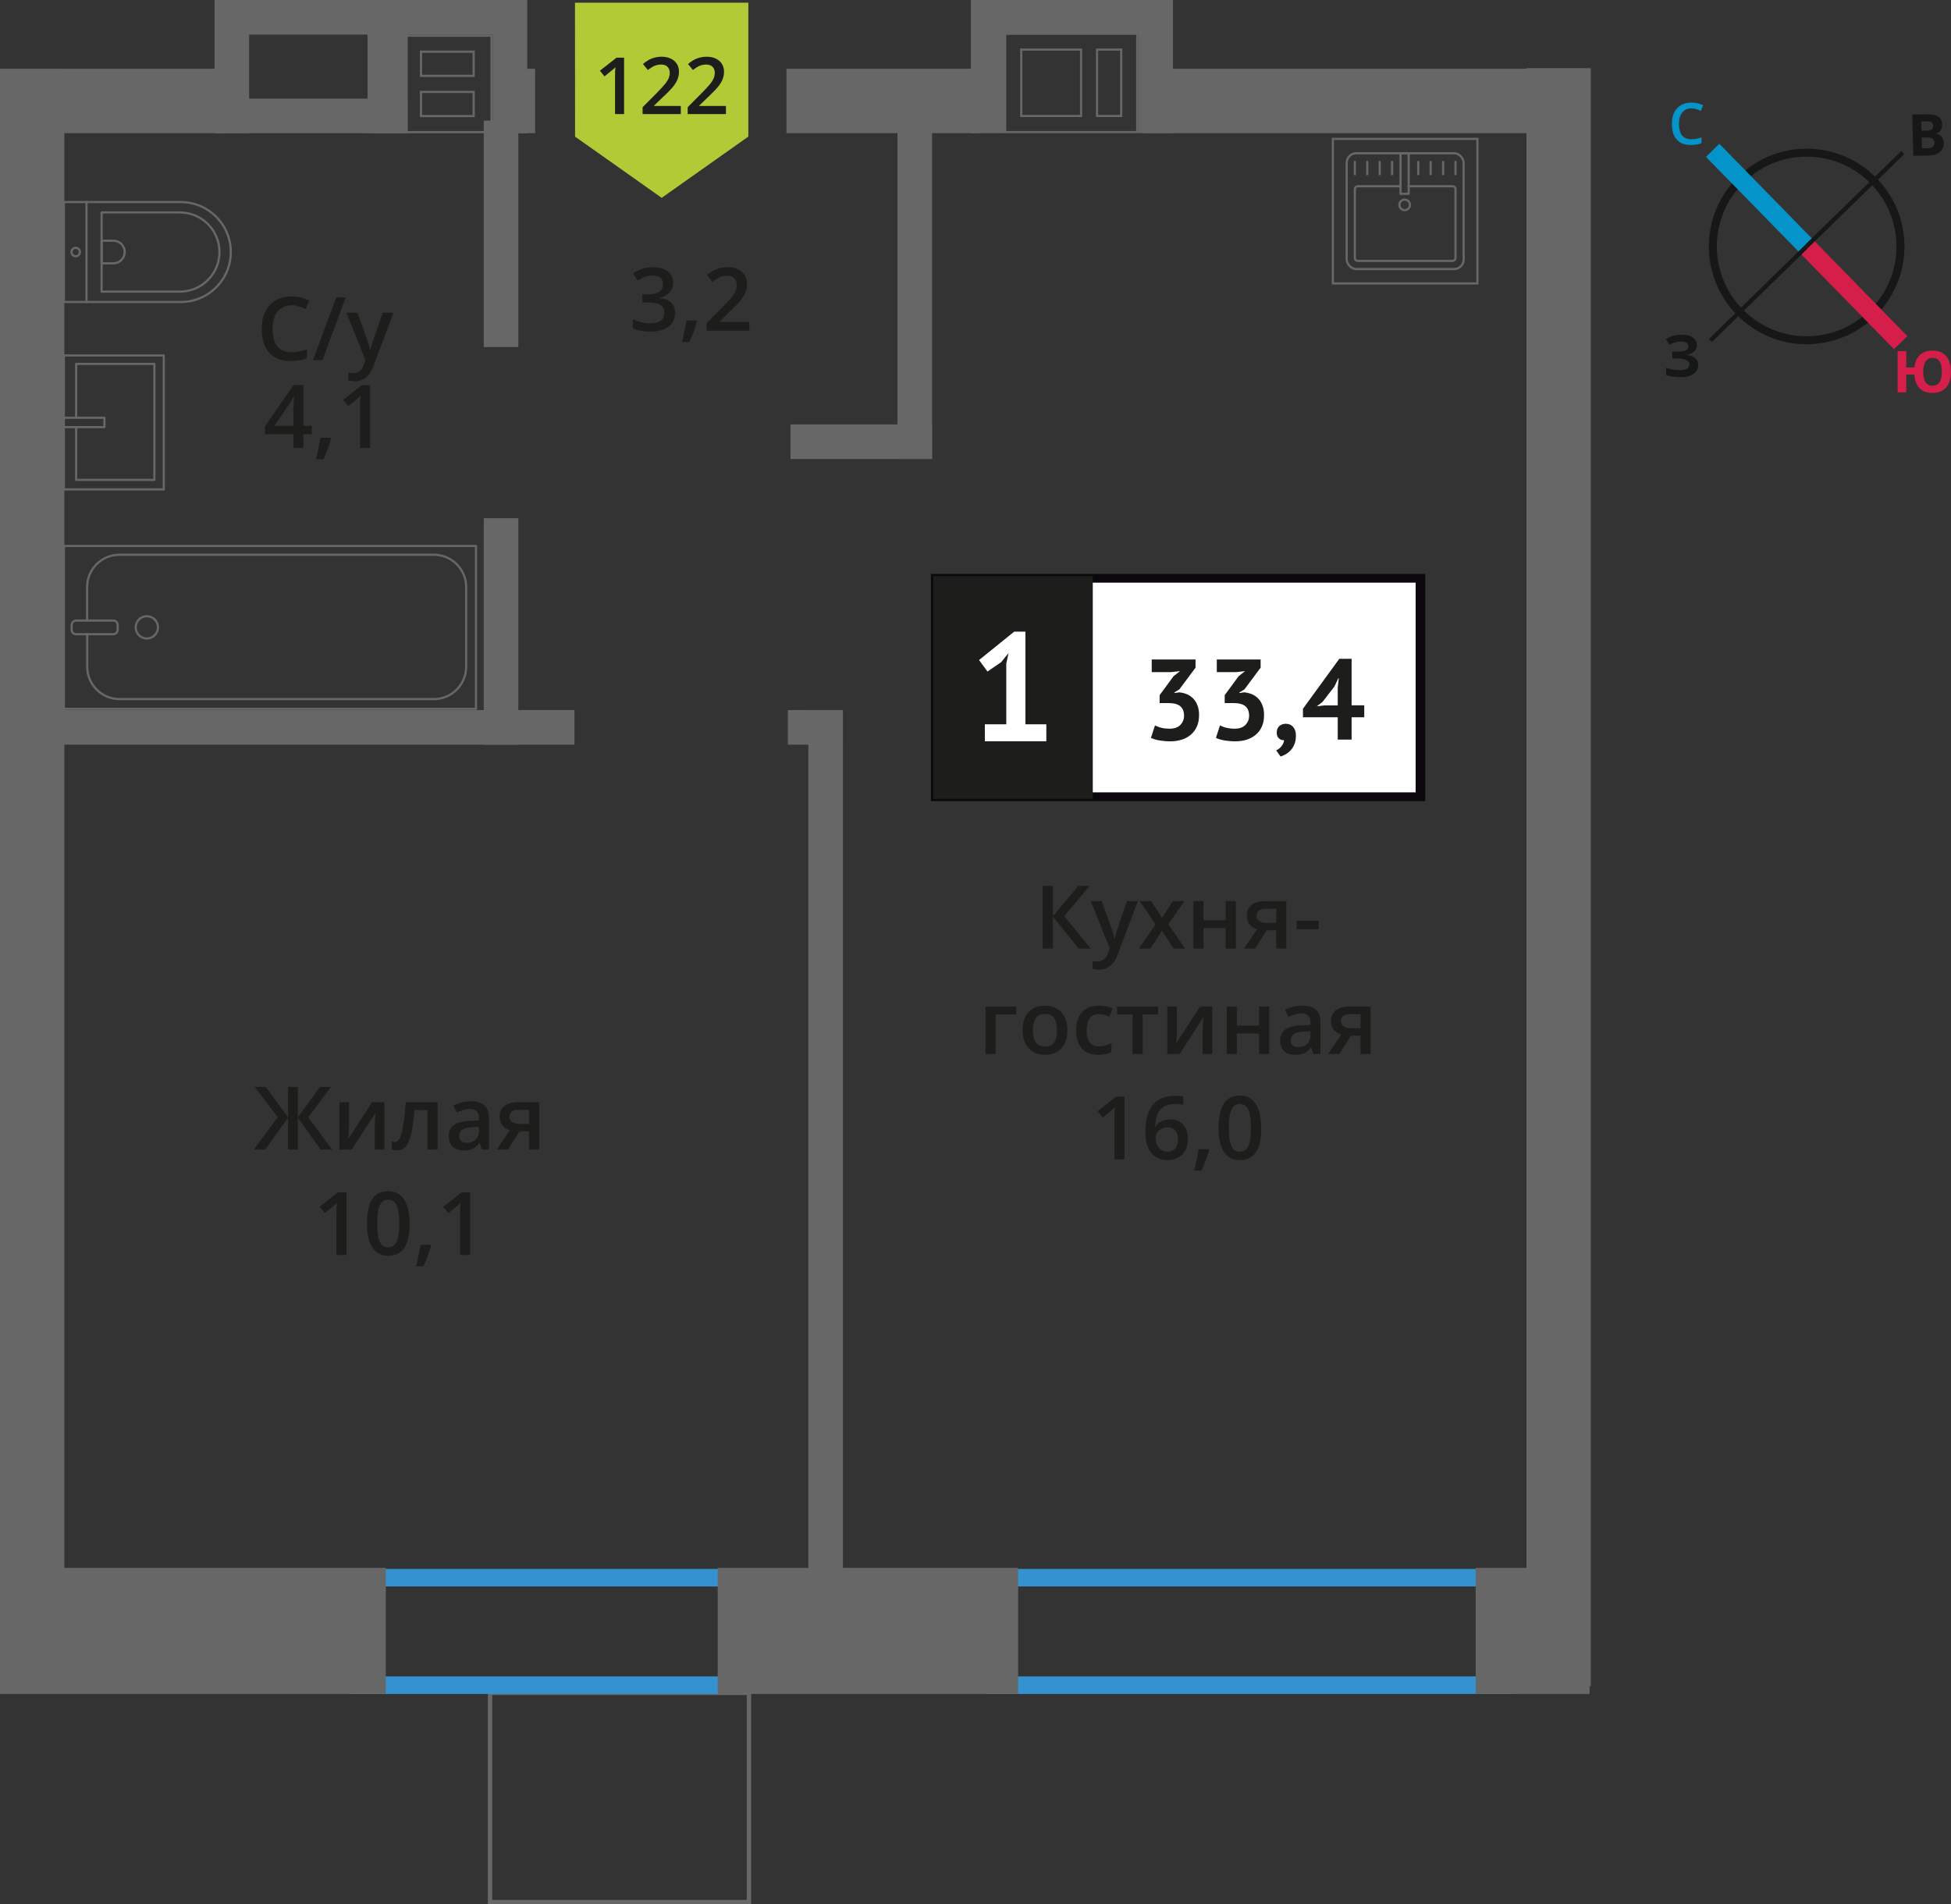 <?xml version="1.0" encoding="UTF-8"?>
<svg xmlns="http://www.w3.org/2000/svg" viewBox="0 0 222.15 216.86">
  <rect x="0" y="0" width="222.15" height="216.86" fill="#333333" stroke="none"/>
  <defs>
    <style>
      .cls-1 {
        stroke: #d51e49;
      }

      .cls-1, .cls-2, .cls-3, .cls-4, .cls-5 {
        fill: none;
      }

      .cls-1, .cls-2, .cls-3, .cls-5 {
        stroke-miterlimit: 10;
      }

      .cls-1, .cls-3 {
        stroke-width: 2.13px;
      }

      .cls-6 {
        fill: #b1ca35;
        fill-rule: evenodd;
      }

      .cls-6, .cls-7, .cls-8, .cls-9, .cls-10, .cls-11, .cls-12, .cls-13, .cls-14, .cls-15 {
        stroke-width: 0px;
      }

      .cls-7 {
        fill: #161717;
      }

      .cls-8 {
        fill: #0b070c;
      }

      .cls-9 {
        fill: #0594ca;
      }

      .cls-10 {
        fill: #676767;
      }

      .cls-11, .cls-16 {
        fill: #1d1d1b;
      }

      .cls-2, .cls-4 {
        stroke: #666766;
      }

      .cls-2, .cls-16 {
        stroke-width: .5px;
      }

      .cls-3 {
        stroke: #0594ca;
      }

      .cls-12 {
        fill: #3492d0;
      }

      .cls-13 {
        fill: #fff;
      }

      .cls-4 {
        stroke-linecap: round;
        stroke-linejoin: round;
        stroke-width: .25px;
      }

      .cls-5 {
        stroke: #161717;
        stroke-width: .91px;
      }

      .cls-14 {
        fill: #666766;
      }

      .cls-15 {
        fill: #d51e49;
      }

      .cls-16 {
        stroke: #1d1d1b;
        stroke-miterlimit: 22.93;
      }
    </style>
  </defs>
  <g id="Layer_9" data-name="Layer 9">
    <rect class="cls-2" x="55.81" y="192.79" width="29.48" height="23.82" transform="translate(141.09 409.39) rotate(-180)"/>
  </g>
  <g id="vent">
    <g>
      <rect class="cls-10" x="18.82" y="5.61" width="15.16" height="3.94" transform="translate(33.98 -18.82) rotate(90)"/>
      <rect class="cls-10" x="36.86" y="5.61" width="15.16" height="3.94" transform="translate(52.03 -36.86) rotate(90)"/>
      <rect class="cls-10" x="24.44" y="0" width="21.96" height="3.94"/>
      <rect class="cls-10" x="24.44" y="11.23" width="21.96" height="3.94"/>
    </g>
    <g>
      <rect class="cls-10" x="124" y="5.61" width="15.16" height="3.94" transform="translate(139.17 -124) rotate(90)"/>
      <rect class="cls-10" x="104.94" y="5.61" width="15.16" height="3.94" transform="translate(120.1 -104.94) rotate(90)"/>
      <rect class="cls-10" x="110.62" y="0" width="22.75" height="3.94"/>
      <path class="cls-14" d="M129.37,3.95v10.97s-14.79,0-14.79,0V3.95s14.79,0,14.79,0M124.79,13.33h2.75s.25,0,.25,0v-.25s0-7.31,0-7.31v-.25h-2.75s-.25,0-.25,0v.25s0,7.31,0,7.31v.25M116.16,13.33h6.81s.25,0,.25,0v-7.56s0-.25,0-.25h-6.81s-.25,0-.25,0v.25s0,7.31,0,7.31v.25M129.62,3.7h-15.29s0,11.46,0,11.46h0s15.29,0,15.29,0V3.7h0ZM125.04,13.08v-7.31s2.5,0,2.5,0v7.31s-2.5,0-2.5,0h0ZM116.41,13.08v-7.31s6.56,0,6.56,0v7.31s-6.56,0-6.56,0h0Z"/>
    </g>
  </g>
  <g id="window">
    <path class="cls-12" d="M83.72,180.66v10.24h-41.87v-10.24h41.87M85.72,178.66h-45.87v14.24h45.87v-14.24h0Z"/>
    <path class="cls-12" d="M170.21,180.66v10.24h-55.91v-10.24h55.91M172.21,178.66h-59.91v14.24s59.91,0,59.91,0v-14.24h0Z"/>
  </g>
  <g id="furn">
    <g>
      <rect class="cls-4" x="21.46" y="47.98" width="18.55" height="46.92" transform="translate(102.18 40.71) rotate(90)"/>
      <rect class="cls-4" x="10.01" y="68.82" width="1.55" height="5.24" rx=".49" ry=".49" transform="translate(82.22 60.66) rotate(90)"/>
      <path class="cls-4" d="M9.92,70.67v-3.82c0-2.03,1.65-3.68,3.68-3.68h35.8c2.03,0,3.68,1.65,3.68,3.68v9.08c0,2.03-1.65,3.68-3.68,3.68H13.61c-2.03,0-3.68-1.65-3.68-3.68v-3.71"/>
      <circle class="cls-4" cx="16.72" cy="71.44" r="1.27"/>
    </g>
    <g>
      <path class="cls-4" d="M7.27,23.01h13.32c3.14,0,5.69,2.55,5.69,5.69h0c0,3.14-2.55,5.69-5.69,5.69H7.27v-11.38h0Z"/>
      <path class="cls-4" d="M11.57,24.19h8.91c2.49,0,4.51,2.02,4.51,4.51h0c0,2.49-2.02,4.51-4.51,4.51h-8.91v-9.02h0Z"/>
      <path class="cls-4" d="M11.57,27.41h1.34c.71,0,1.29.58,1.29,1.29h0c0,.71-.58,1.29-1.29,1.29h-1.34v-2.58h0Z"/>
      <circle class="cls-4" cx="8.62" cy="28.7" r=".48"/>
      <line class="cls-4" x1="9.85" y1="23.01" x2="9.85" y2="34.39"/>
    </g>
    <g>
      <rect class="cls-4" x="7.27" y="40.48" width="11.38" height="15.25"/>
      <polyline class="cls-4" points="7.27 48.64 11.89 48.64 11.89 47.57 7.27 47.57"/>
      <polyline class="cls-4" points="8.67 48.64 8.67 54.65 17.58 54.65 17.58 41.44 8.67 41.44 8.67 47.57"/>
    </g>
    <g>
      <g>
        <rect class="cls-4" x="153.34" y="17.45" width="13.32" height="13.19" rx="1.09" ry="1.09" transform="translate(320 48.09) rotate(180)"/>
        <path class="cls-4" d="M159.47,21.21h-4.88c-.18,0-.32.14-.32.32v7.86c0,.18.14.32.32.32h10.82c.18,0,.32-.14.32-.32v-7.86c0-.18-.14-.32-.32-.32h-5.01"/>
        <circle class="cls-4" cx="159.94" cy="23.33" r=".6"/>
        <rect class="cls-4" x="159.47" y="17.45" width=".93" height="4.61" transform="translate(319.87 39.52) rotate(180)"/>
        <line class="cls-4" x1="165.73" y1="18.43" x2="165.73" y2="19.84"/>
        <line class="cls-4" x1="164.32" y1="18.43" x2="164.32" y2="19.84"/>
        <line class="cls-4" x1="162.9" y1="18.43" x2="162.9" y2="19.84"/>
        <line class="cls-4" x1="161.49" y1="18.43" x2="161.49" y2="19.84"/>
        <line class="cls-4" x1="158.51" y1="18.43" x2="158.51" y2="19.84"/>
        <line class="cls-4" x1="157.1" y1="18.43" x2="157.1" y2="19.84"/>
        <line class="cls-4" x1="155.68" y1="18.43" x2="155.68" y2="19.84"/>
        <line class="cls-4" x1="154.27" y1="18.43" x2="154.27" y2="19.84"/>
      </g>
      <path class="cls-14" d="M168.1,15.94v16.21h-16.21V15.94h16.21M168.35,15.69h-16.71v16.71h16.71V15.69h0Z"/>
    </g>
  </g>
  <g id="Layer_5" data-name="Layer 5">
    <rect class="cls-10" x="0" y="178.54" width="43.93" height="14.36"/>
    <rect class="cls-10" x="81.72" y="178.54" width="34.21" height="14.36"/>
    <rect class="cls-10" x="168.03" y="178.54" width="12.97" height="14.36"/>
    <rect class="cls-10" x="85.36" y="96.22" width="184.25" height="7.33" transform="translate(77.59 277.37) rotate(-90)"/>
    <rect class="cls-10" x="-88.36" y="96.24" width="184.06" height="7.33" transform="translate(-96.24 103.58) rotate(-90)"/>
    <rect class="cls-10" x="0" y="7.83" width="25.93" height="7.33" transform="translate(25.93 22.99) rotate(180)"/>
    <rect class="cls-10" x="56.23" y="7.83" width="4.69" height="7.33" transform="translate(117.16 22.99) rotate(180)"/>
    <rect class="cls-10" x="89.55" y="7.83" width="21.91" height="7.33" transform="translate(201.01 22.99) rotate(180)"/>
    <rect class="cls-10" x="130.24" y="7.83" width="50.76" height="7.33" transform="translate(311.24 22.99) rotate(180)"/>
    <rect class="cls-10" x="44.15" y="24.65" width="25.79" height="3.94" transform="translate(30.43 83.67) rotate(-90)"/>
    <rect class="cls-10" x="44.15" y="69.93" width="25.79" height="3.94" transform="translate(-14.85 128.95) rotate(-90)"/>
    <rect class="cls-10" x="84.72" y="30.86" width="38.87" height="3.94" transform="translate(71.33 136.98) rotate(-90)"/>
    <rect class="cls-10" x="43.31" y="129.59" width="101.39" height="3.94" transform="translate(-37.55 225.56) rotate(-90)"/>
    <rect class="cls-10" x="2.23" y="80.86" width="63.18" height="3.94"/>
    <rect class="cls-10" x="89.71" y="80.86" width="6.26" height="3.94"/>
    <rect class="cls-10" x="90.01" y="48.33" width="16.11" height="3.94"/>
    <g>
      <rect class="cls-10" x="36.24" y="5.61" width="15.16" height="3.94" transform="translate(51.4 -36.24) rotate(90)"/>
      <rect class="cls-10" x="50.48" y="5.61" width="15.16" height="3.94" transform="translate(65.64 -50.48) rotate(90)"/>
      <rect class="cls-10" x="41.85" y="0" width="17.2" height="3.94"/>
      <path class="cls-14" d="M55.84,4.19v10.73s-9.81,0-9.81,0V4.19s9.81,0,9.81,0M47.81,8.76h6s.25,0,.25,0v-.25s0-2.5,0-2.5v-.25h-6s-.25,0-.25,0v.25s0,2.5,0,2.5v.25M47.81,13.34h6s.25,0,.25,0v-.25s0-2.5,0-2.5v-.25h-6s-.25,0-.25,0v.25s0,2.5,0,2.5v.25M56.09,3.94h-10.31s0,11.23,0,11.23h10.3s0,0,0,0V3.94h0ZM48.06,8.51v-2.5s5.75,0,5.75,0v2.5s-5.75,0-5.75,0h0ZM48.06,13.09v-2.5s5.75,0,5.75,0v2.5s-5.75,0-5.75,0h0Z"/>
    </g>
  </g>
  <g id="text">
    <g>
      <path class="cls-11" d="M33.19,34.77c-.67,0-1.2.24-1.58.71-.38.47-.58,1.13-.58,1.97s.18,1.54.55,1.99c.37.45.9.67,1.61.67.3,0,.6-.03.88-.09s.58-.14.88-.23v1c-.56.21-1.19.32-1.9.32-1.04,0-1.85-.32-2.41-.95-.56-.63-.84-1.54-.84-2.72,0-.74.13-1.39.41-1.95.27-.56.67-.98,1.18-1.28.52-.3,1.12-.45,1.81-.45.73,0,1.4.15,2.02.46l-.42.97c-.24-.11-.5-.21-.77-.3-.27-.09-.55-.13-.85-.13Z"/>
      <path class="cls-11" d="M39.37,33.87l-2.66,7.14h-1.08l2.66-7.14h1.08Z"/>
      <path class="cls-11" d="M39.45,35.61h1.25l1.1,3.06c.17.44.28.85.33,1.23h.04c.03-.18.08-.4.16-.65s.49-1.47,1.24-3.64h1.24l-2.31,6.12c-.42,1.12-1.12,1.69-2.1,1.69-.25,0-.5-.03-.74-.08v-.91c.17.04.37.06.59.06.55,0,.94-.32,1.17-.96l.2-.51-2.17-5.4Z"/>
      <path class="cls-11" d="M35.5,49.45h-.96v1.56h-1.12v-1.56h-3.26v-.88l3.26-4.72h1.12v4.65h.96v.95ZM33.42,48.5v-1.79c0-.64.02-1.16.05-1.57h-.04c-.09.21-.23.47-.43.78l-1.77,2.58h2.19Z"/>
      <path class="cls-11" d="M37.69,49.96c-.16.61-.44,1.39-.86,2.34h-.85c.22-.88.39-1.7.5-2.45h1.13l.07.11Z"/>
      <path class="cls-11" d="M42.15,51.01h-1.15v-4.61c0-.55.01-.99.04-1.31-.08.08-.17.16-.28.26-.11.09-.47.39-1.1.9l-.58-.73,2.1-1.65h.96v7.14Z"/>
    </g>
    <g>
      <path class="cls-11" d="M76.65,32.16c0,.45-.13.83-.4,1.13-.26.3-.63.5-1.11.61v.04c.57.07,1,.25,1.29.54.29.28.43.66.43,1.13,0,.69-.24,1.22-.73,1.59-.49.37-1.17.56-2.07.56-.79,0-1.46-.13-2-.39v-1.02c.3.15.62.27.96.35s.66.12.98.12c.55,0,.97-.1,1.24-.31s.41-.52.41-.95c0-.38-.15-.66-.45-.84s-.78-.27-1.43-.27h-.62v-.93h.63c1.14,0,1.71-.39,1.71-1.18,0-.31-.1-.54-.3-.71s-.49-.25-.88-.25c-.27,0-.53.04-.78.12-.25.08-.55.22-.89.45l-.56-.8c.65-.48,1.41-.72,2.28-.72.72,0,1.28.16,1.68.46s.61.74.61,1.28Z"/>
      <path class="cls-11" d="M79.36,36.61c-.16.61-.44,1.39-.86,2.34h-.84c.22-.88.39-1.7.5-2.45h1.13l.07.11Z"/>
      <path class="cls-11" d="M85.3,37.66h-4.84v-.87l1.84-1.85c.54-.56.9-.95,1.08-1.18.18-.23.31-.45.39-.66s.12-.42.12-.66c0-.32-.1-.58-.29-.76-.19-.19-.46-.28-.8-.28-.27,0-.54.05-.79.15-.25.1-.55.28-.89.55l-.62-.76c.4-.34.78-.57,1.16-.71s.77-.21,1.2-.21c.66,0,1.2.17,1.6.52.4.35.6.81.6,1.4,0,.32-.06.63-.17.92-.12.29-.29.59-.53.9-.24.31-.64.72-1.19,1.25l-1.24,1.2v.05h3.39v1.01Z"/>
    </g>
    <g>
      <path class="cls-11" d="M31.62,127.22l-2.61-3.45h1.25l2.54,3.46v-3.46h1.11v3.46l2.54-3.46h1.25l-2.61,3.45,2.72,3.69h-1.29l-2.61-3.62v3.62h-1.11v-3.62l-2.61,3.62h-1.3l2.73-3.69Z"/>
      <path class="cls-11" d="M39.74,125.51v2.77c0,.32-.03.8-.08,1.42l2.71-4.19h1.4v5.4h-1.1v-2.72c0-.15,0-.39.03-.73.02-.33.03-.58.05-.73l-2.7,4.18h-1.4v-5.4h1.1Z"/>
      <path class="cls-11" d="M49.84,130.91h-1.16v-4.5h-1.49c-.09,1.16-.21,2.06-.37,2.71-.16.65-.36,1.13-.61,1.43-.25.3-.57.45-.97.45-.25,0-.46-.04-.63-.11v-.9c.12.05.24.07.36.07.33,0,.59-.37.78-1.12.19-.75.34-1.89.45-3.43h3.63v5.4Z"/>
      <path class="cls-11" d="M54.86,130.91l-.23-.75h-.04c-.26.33-.52.55-.79.67-.26.12-.6.18-1.02.18-.53,0-.95-.14-1.24-.43-.3-.29-.45-.69-.45-1.22,0-.56.21-.98.62-1.26s1.04-.44,1.89-.46l.93-.03v-.29c0-.34-.08-.6-.24-.77-.16-.17-.41-.26-.75-.26-.28,0-.54.04-.8.12-.25.08-.5.18-.73.29l-.37-.82c.29-.15.61-.27.96-.35.35-.08.68-.12.99-.12.69,0,1.21.15,1.55.45.35.3.53.77.53,1.41v3.64h-.82ZM53.15,130.13c.42,0,.75-.12,1-.35.25-.23.38-.56.38-.98v-.47l-.69.03c-.54.02-.93.11-1.18.27-.25.16-.37.41-.37.74,0,.24.07.43.21.56s.36.2.64.2Z"/>
      <path class="cls-11" d="M57.84,130.91h-1.28l1.5-2.21c-.36-.1-.65-.29-.86-.56s-.31-.6-.31-1c0-.51.18-.91.55-1.2s.86-.43,1.49-.43h2.46v5.4h-1.15v-2.08h-1.09l-1.31,2.08ZM58,127.15c0,.28.1.48.32.62.21.14.49.21.85.21h1.07v-1.6h-1.25c-.31,0-.55.07-.72.2-.17.13-.26.32-.26.57Z"/>
      <path class="cls-11" d="M39.46,142.91h-1.15v-4.61c0-.55.01-.99.04-1.31-.08.08-.17.17-.28.26-.11.09-.47.39-1.1.9l-.58-.73,2.1-1.65h.96v7.14Z"/>
      <path class="cls-11" d="M46.64,139.34c0,1.24-.2,2.16-.6,2.76-.4.6-1.01.9-1.83.9s-1.4-.31-1.81-.93c-.41-.62-.62-1.53-.62-2.73s.2-2.19.6-2.79c.4-.6,1.01-.9,1.82-.9s1.4.31,1.81.94.62,1.54.62,2.74ZM42.95,139.34c0,.97.1,1.67.3,2.08.2.42.52.62.96.62s.76-.21.96-.63c.2-.42.3-1.11.3-2.08s-.1-1.65-.3-2.08c-.2-.43-.53-.64-.96-.64s-.76.21-.96.63c-.2.42-.3,1.12-.3,2.09Z"/>
      <path class="cls-11" d="M49.08,141.86c-.16.61-.44,1.39-.86,2.34h-.84c.22-.88.39-1.7.5-2.45h1.13l.07.11Z"/>
      <path class="cls-11" d="M53.54,142.91h-1.15v-4.61c0-.55.01-.99.04-1.31-.08.08-.17.17-.28.26-.11.09-.47.39-1.1.9l-.58-.73,2.1-1.65h.96v7.14Z"/>
    </g>
    <g>
      <g>
        <path class="cls-11" d="M124.2,108.02h-1.37l-2.94-3.62v3.62h-1.17v-7.14h1.17v3.46l2.89-3.46h1.28l-2.88,3.45,3.02,3.69Z"/>
        <path class="cls-11" d="M124.2,102.62h1.25l1.1,3.06c.17.44.28.85.33,1.23h.04c.03-.18.08-.4.16-.65.08-.25.49-1.47,1.24-3.64h1.24l-2.31,6.12c-.42,1.12-1.12,1.68-2.1,1.68-.25,0-.5-.03-.74-.08v-.91c.17.04.37.06.59.06.55,0,.94-.32,1.17-.96l.2-.51-2.17-5.4Z"/>
        <path class="cls-11" d="M131.58,105.26l-1.81-2.64h1.31l1.23,1.89,1.24-1.89h1.3l-1.82,2.64,1.91,2.76h-1.3l-1.33-2.02-1.33,2.02h-1.3l1.9-2.76Z"/>
        <path class="cls-11" d="M137.03,102.62v2.17h2.54v-2.17h1.15v5.4h-1.15v-2.33h-2.54v2.33h-1.15v-5.4h1.15Z"/>
        <path class="cls-11" d="M142.92,108.02h-1.28l1.5-2.21c-.36-.1-.65-.29-.86-.56s-.31-.6-.31-1c0-.51.18-.91.55-1.2s.86-.43,1.49-.43h2.46v5.4h-1.15v-2.08h-1.09l-1.31,2.08ZM143.08,104.26c0,.28.1.48.32.62.21.14.49.21.85.21h1.07v-1.6h-1.25c-.31,0-.55.07-.72.2-.17.13-.26.32-.26.57Z"/>
        <path class="cls-11" d="M147.64,105.82v-.98h2.51v.98h-2.51Z"/>
        <path class="cls-11" d="M115.71,114.62v.9h-2.34v4.5h-1.15v-5.4h3.49Z"/>
        <path class="cls-11" d="M121.54,117.31c0,.88-.23,1.57-.68,2.07-.45.49-1.08.74-1.89.74-.5,0-.95-.11-1.34-.34-.39-.23-.69-.56-.89-.98-.21-.43-.31-.92-.31-1.48,0-.88.22-1.56.67-2.05.45-.49,1.08-.74,1.9-.74s1.4.25,1.86.75.68,1.18.68,2.03ZM117.61,117.31c0,1.25.46,1.87,1.38,1.87s1.37-.62,1.37-1.87-.46-1.85-1.38-1.85c-.48,0-.83.16-1.05.48-.22.32-.32.78-.32,1.37Z"/>
        <path class="cls-11" d="M125.04,120.11c-.82,0-1.44-.24-1.86-.72-.42-.48-.64-1.16-.64-2.05s.22-1.61.67-2.09c.45-.49,1.09-.73,1.93-.73.57,0,1.08.11,1.54.32l-.35.92c-.49-.19-.89-.28-1.2-.28-.93,0-1.4.62-1.4,1.86,0,.61.12,1.06.35,1.36.23.3.57.46,1.02.46.51,0,.99-.13,1.45-.38v1c-.21.12-.42.21-.66.26-.23.05-.52.08-.85.08Z"/>
        <path class="cls-11" d="M131.87,114.62v.9h-1.76v4.5h-1.15v-4.5h-1.76v-.9h4.67Z"/>
        <path class="cls-11" d="M134.01,114.62v2.77c0,.32-.03.8-.08,1.42l2.71-4.19h1.4v5.4h-1.1v-2.72c0-.15,0-.39.03-.73.02-.34.03-.58.05-.73l-2.7,4.18h-1.4v-5.4h1.1Z"/>
        <path class="cls-11" d="M140.83,114.62v2.17h2.54v-2.17h1.15v5.4h-1.15v-2.33h-2.54v2.33h-1.15v-5.4h1.15Z"/>
        <path class="cls-11" d="M149.54,120.02l-.23-.75h-.04c-.26.33-.52.55-.79.67-.26.12-.6.18-1.02.18-.53,0-.95-.14-1.24-.43-.3-.29-.45-.69-.45-1.22,0-.56.21-.98.62-1.26s1.04-.44,1.89-.46l.93-.03v-.29c0-.35-.08-.6-.24-.77-.16-.17-.41-.26-.75-.26-.28,0-.54.04-.8.12-.25.08-.5.18-.73.29l-.37-.82c.29-.15.61-.27.96-.35.35-.08.68-.12.99-.12.69,0,1.21.15,1.55.45.35.3.53.77.53,1.41v3.64h-.82ZM147.83,119.24c.42,0,.75-.12,1-.35.25-.23.38-.56.38-.98v-.47l-.69.03c-.54.02-.93.11-1.18.27-.25.16-.37.41-.37.74,0,.24.07.43.21.56s.36.2.64.2Z"/>
        <path class="cls-11" d="M152.51,120.02h-1.28l1.5-2.21c-.36-.1-.65-.29-.86-.56s-.31-.6-.31-1c0-.51.18-.91.55-1.2s.86-.43,1.49-.43h2.46v5.4h-1.15v-2.08h-1.09l-1.31,2.08ZM152.68,116.26c0,.28.1.48.32.62.21.14.49.21.85.21h1.07v-1.6h-1.25c-.31,0-.55.07-.72.2-.17.13-.26.32-.26.57Z"/>
        <path class="cls-11" d="M128.05,132.02h-1.15v-4.61c0-.55.01-.99.04-1.31-.08.08-.17.16-.28.26-.11.09-.47.39-1.1.9l-.58-.73,2.1-1.65h.96v7.14Z"/>
        <path class="cls-11" d="M130.41,128.97c0-2.79,1.14-4.19,3.41-4.19.36,0,.66.03.91.08v.96c-.25-.07-.53-.11-.86-.11-.76,0-1.34.21-1.72.62s-.59,1.07-.62,1.97h.06c.15-.26.37-.47.64-.61.28-.14.6-.22.98-.22.65,0,1.15.2,1.51.6.36.4.54.94.54,1.62,0,.75-.21,1.34-.63,1.77-.42.43-.99.65-1.71.65-.51,0-.96-.12-1.33-.37-.38-.25-.67-.6-.87-1.07-.2-.47-.3-1.04-.3-1.7ZM132.9,131.17c.39,0,.7-.13.91-.38.21-.25.32-.62.32-1.09,0-.41-.1-.73-.3-.97-.2-.23-.5-.35-.9-.35-.25,0-.48.05-.68.16-.21.11-.37.25-.49.43-.12.18-.18.37-.18.56,0,.46.12.85.37,1.16.25.31.57.47.96.47Z"/>
        <path class="cls-11" d="M137.67,130.97c-.16.61-.44,1.38-.86,2.34h-.84c.22-.88.39-1.7.5-2.45h1.13l.07.11Z"/>
        <path class="cls-11" d="M143.61,128.45c0,1.24-.2,2.16-.6,2.76-.4.6-1.01.9-1.83.9s-1.4-.31-1.81-.93c-.41-.62-.62-1.53-.62-2.73s.2-2.19.6-2.79c.4-.6,1.01-.9,1.82-.9s1.4.31,1.81.94.62,1.54.62,2.74ZM139.92,128.45c0,.97.1,1.67.3,2.08.2.42.52.62.96.62s.76-.21.96-.63c.2-.42.3-1.12.3-2.08s-.1-1.65-.3-2.08c-.2-.43-.53-.64-.96-.64s-.76.21-.96.63c-.2.42-.3,1.12-.3,2.09Z"/>
      </g>
      <g>
        <rect class="cls-13" x="106.5" y="65.85" width="54.7" height="24.87"/>
        <path class="cls-8" d="M161.19,66.35h-54.1v23.88h54.1v-23.88ZM106.55,65.36h55.73v25.86h-56.28v-25.86h.55Z"/>
        <rect class="cls-16" x="106.5" y="65.85" width="17.68" height="24.87"/>
        <g>
          <path class="cls-11" d="M133.17,82.98c.54,0,.95-.14,1.23-.43s.42-.64.42-1.04c0-.5-.15-.86-.44-1.1-.3-.24-.76-.35-1.4-.35h-.94v-.9l1.58-2.15.74-.59-1.03.12h-2.19v-1.44h4.99v.93l-1.84,2.47-.57.35v.07l.55-.08c.3.03.59.1.87.21.27.11.51.28.72.49.2.21.37.48.49.79s.18.67.18,1.08c0,.51-.08.96-.25,1.33-.17.37-.41.69-.71.94-.3.25-.65.44-1.05.56s-.83.18-1.29.18c-.38,0-.78-.04-1.19-.1-.41-.07-.74-.17-.99-.3l.46-1.41c.23.11.48.21.75.27.27.07.58.1.92.1Z"/>
          <path class="cls-11" d="M140.58,82.98c.54,0,.95-.14,1.23-.43s.42-.64.42-1.04c0-.5-.15-.86-.44-1.1-.29-.24-.76-.35-1.4-.35h-.94v-.9l1.58-2.15.74-.59-1.03.12h-2.19v-1.44h4.99v.93l-1.84,2.47-.58.35v.07l.55-.08c.3.03.59.1.87.21.27.11.51.28.72.49.21.21.37.48.49.79.12.31.18.67.18,1.08,0,.51-.08.96-.25,1.33s-.4.69-.71.94c-.3.25-.65.44-1.05.56s-.83.18-1.29.18c-.38,0-.78-.04-1.19-.1-.41-.07-.74-.17-.99-.3l.46-1.41c.23.11.48.21.75.27s.58.1.92.1Z"/>
          <path class="cls-11" d="M145.38,83.39c0-.3.1-.53.29-.71.2-.17.44-.26.72-.26.37,0,.65.12.86.37.21.24.31.57.31.97s-.06.73-.18,1.01c-.12.28-.27.52-.45.7-.18.19-.37.33-.57.44-.2.11-.39.19-.55.24l-.5-.71c.24-.1.44-.25.61-.47.17-.22.27-.45.29-.69-.2.03-.39-.04-.57-.18-.18-.15-.27-.39-.27-.72Z"/>
          <path class="cls-11" d="M155.34,81.68h-1.44v2.54h-1.58v-2.54h-3.96v-.97l4.14-5.69h1.4v5.3h1.44v1.36ZM152.32,78.33l.12-1.1h-.05l-.44.94-1.36,1.76-.65.5.83-.1h1.55v-2Z"/>
        </g>
        <path class="cls-13" d="M112.14,82.48h2.44v-6.92l.26-1.19-.84,1.03-1.56,1.07-.96-1.31,4-3.23h1.28v10.55h2.38v1.93h-7v-1.93Z"/>
      </g>
    </g>
    <g>
      <polygon class="cls-6" points="85.21 15.56 85.2 15.56 80.28 19.04 75.34 22.53 70.41 19.04 65.48 15.56 65.48 15.56 65.48 15.56 65.47 .31 85.21 .31 85.21 15.55 85.21 15.56"/>
      <g>
        <path class="cls-11" d="M71.06,12.99h-1.03v-4.15c0-.49.01-.89.04-1.18-.07.07-.15.15-.25.23-.1.09-.43.36-.99.81l-.52-.65,1.89-1.48h.86v6.42Z"/>
        <path class="cls-11" d="M77.52,12.99h-4.35v-.78l1.66-1.67c.49-.5.81-.86.97-1.07.16-.21.28-.41.35-.59.07-.19.11-.38.11-.59,0-.29-.09-.52-.26-.69-.17-.17-.42-.25-.72-.25-.25,0-.48.04-.71.13-.23.09-.5.26-.8.49l-.56-.68c.36-.3.7-.52,1.04-.64.34-.12.7-.19,1.08-.19.6,0,1.08.16,1.44.47s.54.73.54,1.26c0,.29-.05.56-.16.83-.1.26-.26.53-.48.81-.22.28-.57.65-1.08,1.12l-1.12,1.08v.04h3.05v.91Z"/>
        <path class="cls-11" d="M82.66,12.99h-4.36v-.78l1.66-1.67c.49-.5.81-.86.97-1.07.16-.21.28-.41.35-.59.07-.19.11-.38.11-.59,0-.29-.09-.52-.26-.69-.17-.17-.42-.25-.72-.25-.25,0-.48.04-.71.13-.23.09-.5.26-.8.49l-.56-.68c.36-.3.71-.52,1.04-.64.34-.12.7-.19,1.08-.19.6,0,1.08.16,1.44.47s.54.73.54,1.26c0,.29-.05.56-.16.83-.1.26-.26.53-.48.81-.22.28-.57.65-1.07,1.12l-1.12,1.08v.04h3.05v.91Z"/>
      </g>
    </g>
    <g>
      <path class="cls-5" d="M198.26,20.43c4.22-4.13,10.98-4.05,15.09.18,4.12,4.2,4.06,10.98-.18,15.09-4.22,4.13-10.97,4.05-15.09-.18-4.13-4.22-4.05-10.98.18-15.09Z"/>
      <line class="cls-3" x1="195.01" y1="17.12" x2="205.72" y2="28.07"/>
      <line class="cls-1" x1="216.42" y1="39.02" x2="205.72" y2="28.07"/>
      <polygon class="cls-7" points="194.59 38.6 205.54 27.89 205.88 28.24 194.93 38.94 194.59 38.6"/>
      <rect class="cls-7" x="203.53" y="22.47" width="15.31" height=".49" transform="translate(44.15 153.92) rotate(-44.29)"/>
      <path class="cls-9" d="M192.58,12.33c-.44,0-.78.17-1.03.49-.25.3-.38.74-.38,1.29s.13,1.01.36,1.31c.25.29.59.44,1.05.44.21,0,.4-.02.59-.06s.38-.08.57-.15v.65c-.36.15-.78.21-1.24.21-.7,0-1.22-.21-1.58-.63-.38-.4-.55-1.01-.55-1.77,0-.49.08-.93.25-1.29.19-.36.44-.65.78-.84.34-.19.74-.3,1.2-.3s.91.11,1.33.3l-.27.65c-.17-.08-.34-.15-.51-.21-.19-.04-.36-.08-.57-.08"/>
      <path class="cls-15" d="M222.15,42.35c0,.76-.19,1.35-.55,1.77-.36.42-.89.63-1.56.63-.61,0-1.1-.17-1.46-.53-.36-.36-.57-.89-.61-1.56h-.91v2.02h-.99v-4.7h.99v1.86h.93c.06-.63.27-1.1.63-1.43.36-.32.82-.49,1.43-.49.67,0,1.18.21,1.54.63.36.42.55,1.01.55,1.79M218.98,42.35c0,.51.11.91.27,1.18.19.25.44.4.78.4.72,0,1.08-.53,1.08-1.58,0-.53-.08-.93-.27-1.2-.17-.25-.42-.4-.78-.4s-.61.15-.8.4c-.17.27-.27.67-.27,1.2"/>
      <path class="cls-7" d="M217.74,13.05l1.48-.03c.65-.01,1.14.06,1.44.24.32.18.47.47.48.9,0,.27-.05.51-.17.7-.14.17-.31.3-.52.33v.04c.3.06.51.18.64.34.13.19.22.44.23.73,0,.42-.15.76-.44,1-.31.26-.73.4-1.26.41l-1.77.04-.11-4.7ZM218.8,14.89h.57c.27-.02.46-.07.59-.15.13-.09.16-.22.16-.43,0-.17-.07-.29-.2-.38-.13-.08-.34-.12-.64-.11h-.51s.02,1.07.02,1.07ZM218.81,15.67l.03,1.22h.63c.27-.02.48-.07.61-.18.12-.11.18-.28.18-.49,0-.38-.29-.58-.84-.57h-.61Z"/>
      <path class="cls-7" d="M193.23,39.28c0,.3-.11.55-.34.74-.21.21-.49.34-.87.38v.02c.44.04.76.17.99.36.23.19.36.44.36.76,0,.44-.19.78-.53,1.03-.36.25-.84.38-1.46.38-.7,0-1.24-.08-1.67-.25v-.84c.19.08.44.17.72.23.25.04.51.06.76.06.78,0,1.18-.21,1.18-.67,0-.21-.13-.38-.38-.49-.25-.11-.63-.17-1.14-.17h-.44v-.78h.4c.51,0,.86-.04,1.1-.13.21-.1.34-.25.34-.49,0-.15-.06-.27-.21-.38-.15-.08-.36-.15-.65-.15-.44,0-.86.13-1.27.38l-.44-.65c.27-.17.55-.32.86-.4.3-.06.63-.11.99-.11.51,0,.93.11,1.22.32.3.21.46.49.46.84"/>
    </g>
  </g>
</svg>
